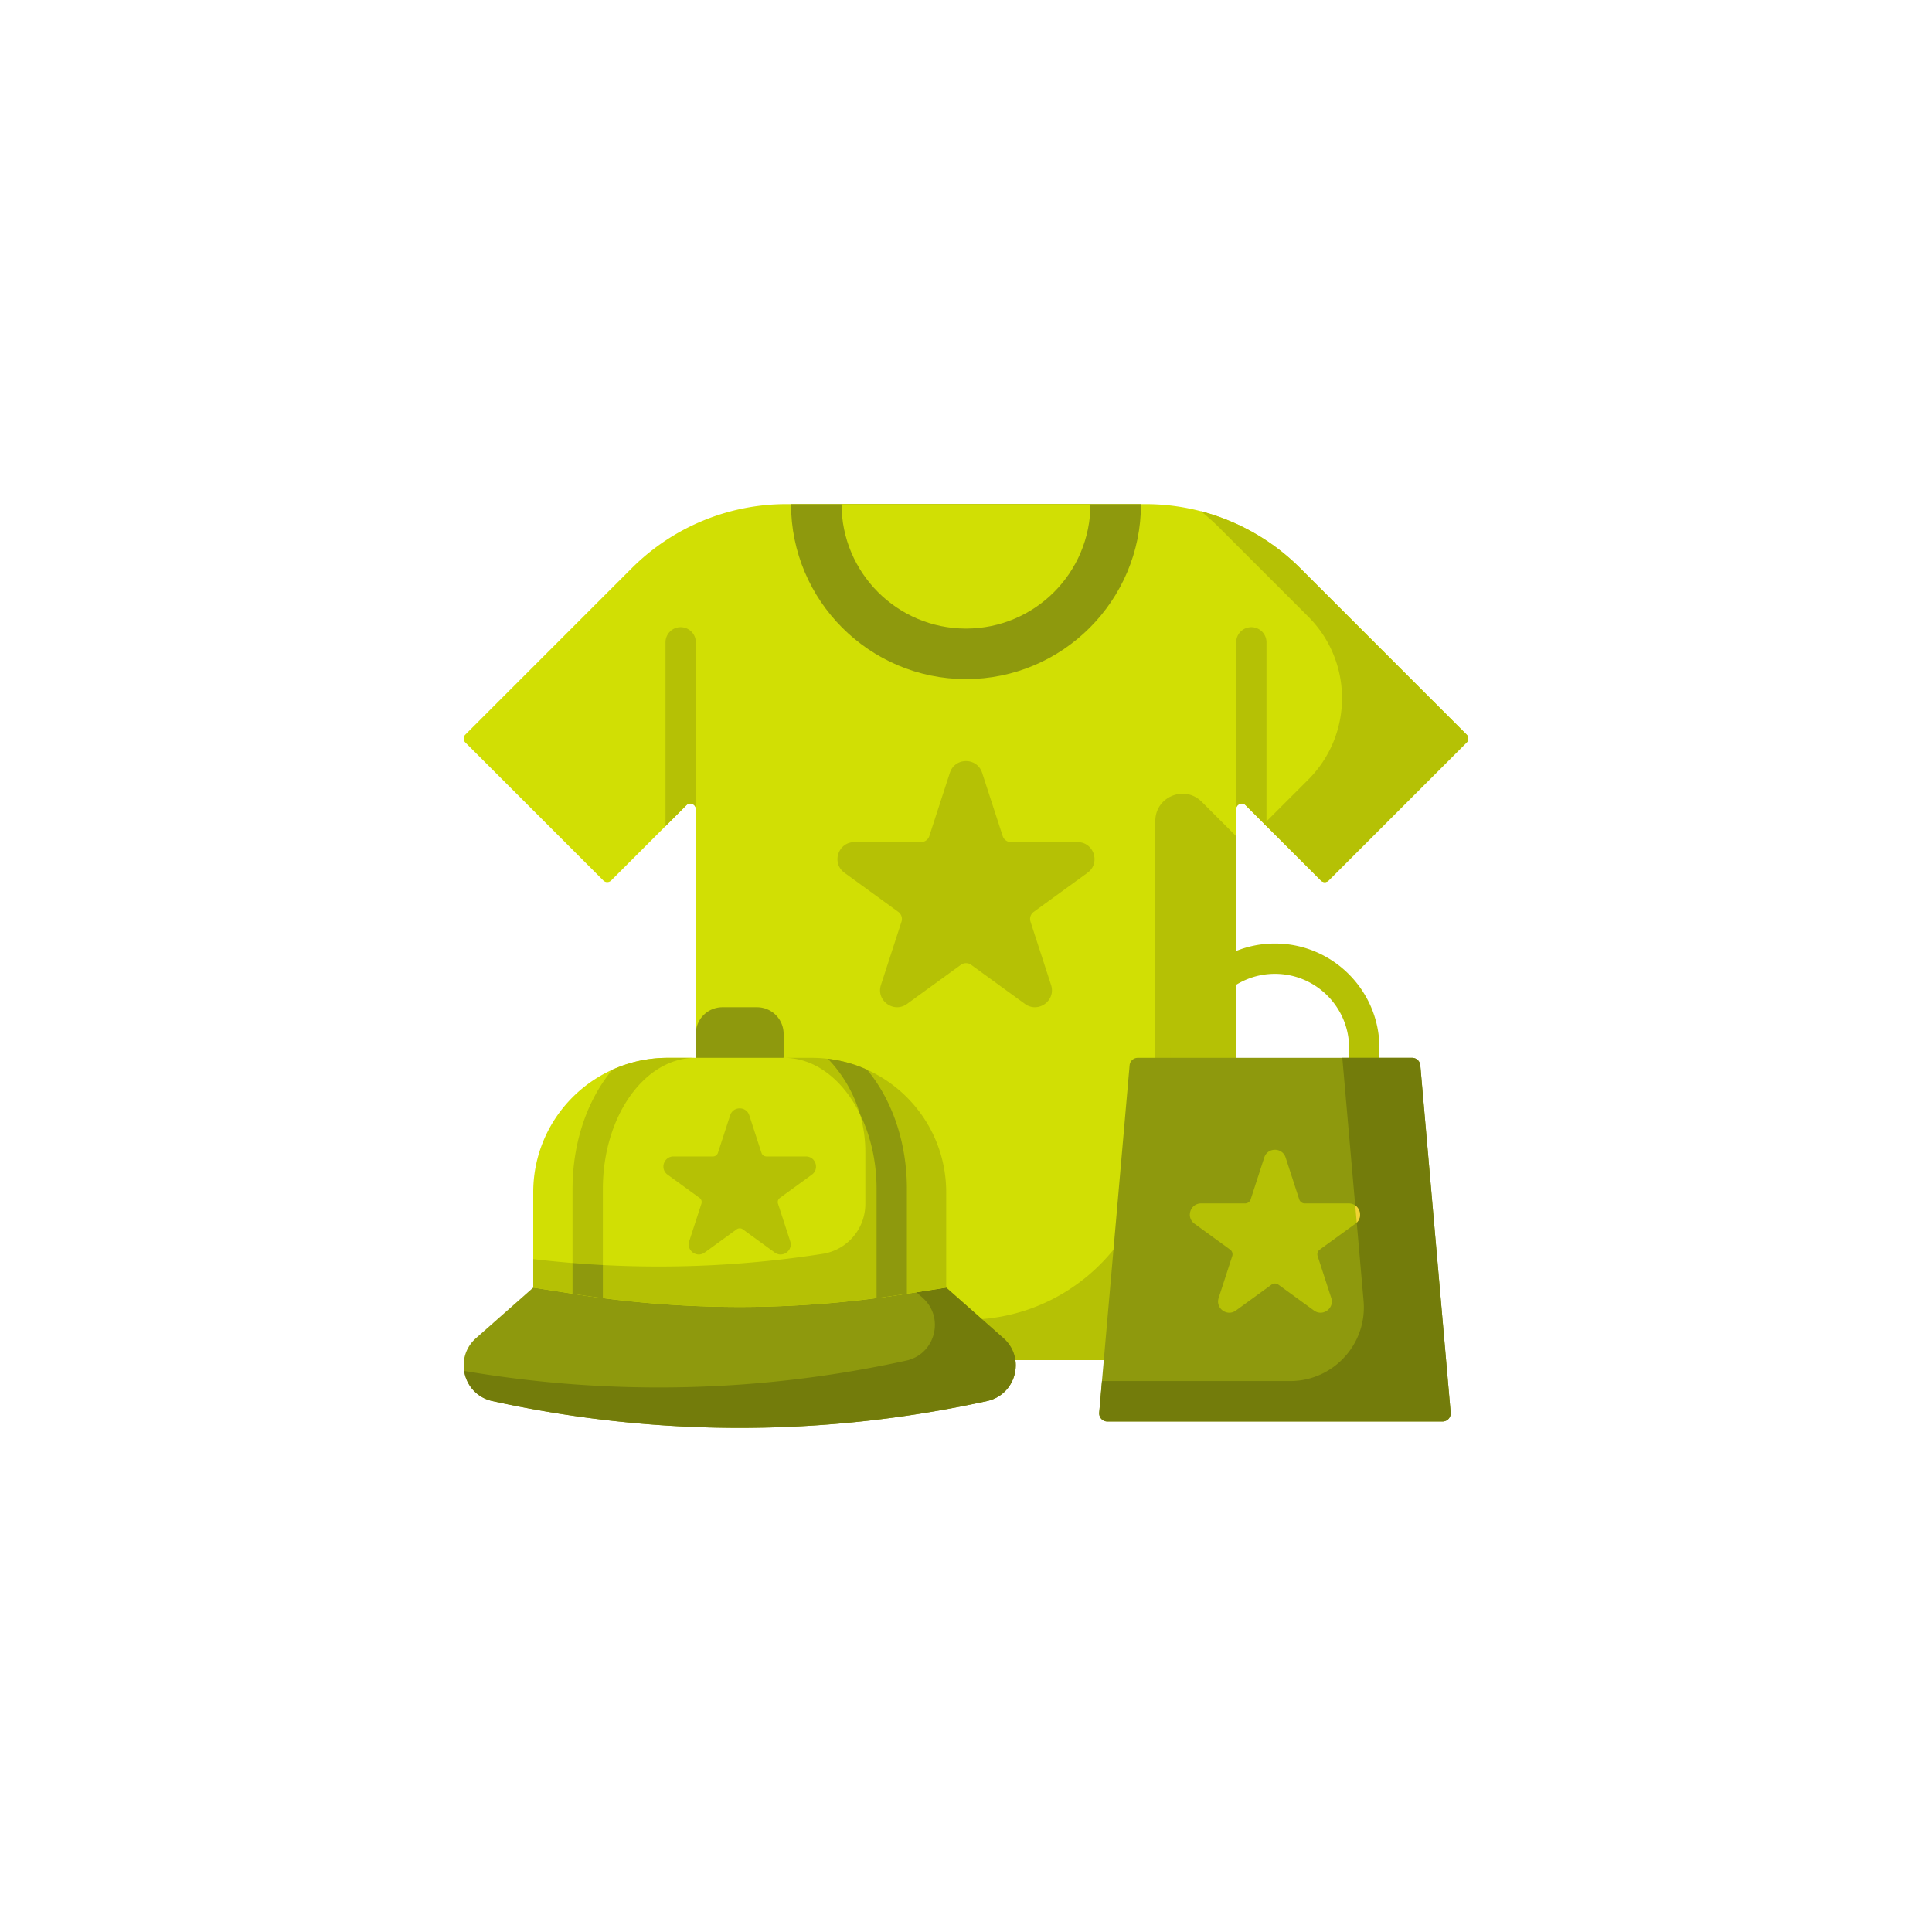 <svg xmlns="http://www.w3.org/2000/svg" version="1.1" xmlns:xlink="http://www.w3.org/1999/xlink" width="512" height="512" x="0" y="0" viewBox="0 0 512 512" style="enable-background:new 0 0 512 512" xml:space="preserve" class=""><g transform="matrix(0.52,0,0,0.52,122.88,122.88)"><path fill="#d1df04" d="M393.69 302.797V176.074c0-2.513 3.037-3.771 4.814-1.994l38.339 38.339a2.82 2.82 0 0 0 3.988 0l70.343-70.343a2.82 2.82 0 0 0 0-3.988L426.346 53.26a111.494 111.494 0 0 0-78.838-32.656H164.492A111.494 111.494 0 0 0 85.654 53.26L.826 138.088a2.82 2.82 0 0 0 0 3.988l70.343 70.343a2.82 2.82 0 0 0 3.988 0l38.338-38.339c1.777-1.776 4.814-.518 4.814 1.994v126.723l162.859 154.06h45.065z" opacity="1" data-original="#daf1f4" class=""></path><g fill="#b9e4ef"><path d="M376.116 172.295c-8.721-8.721-23.633-2.545-23.633 9.789v151.421l41.207-30.709V189.869zM511.174 138.088 426.346 53.26a111.49 111.49 0 0 0-50.656-29.035 111.541 111.541 0 0 1 9.449 8.432l45.299 45.299c22.933 22.933 22.933 60.114 0 83.046l-22.506 22.506 28.911 28.911a2.82 2.82 0 0 0 3.988 0l70.343-70.343a2.82 2.82 0 0 0 0-3.988zM264.087 435.954l-14.195 9.692c3.553 3.138 5.525 7.119 6.108 11.212h99.443l-24.284-56.292c-16.106 19.913-40.012 33.258-67.072 35.388z" fill="#b5c105" opacity="1" data-original="#b9e4ef" class=""></path></g><path fill="#8e990d" d="m163.044 302.797-44.734 7.584v-19.81c0-7.486 6.069-13.555 13.555-13.555h17.623c7.486 0 13.555 6.069 13.555 13.555v12.226zM275.06 445.645 245.91 419.9l-27.469-12.53c-55.304 8.623-99.934 12.859-155.238 4.236l-27.76 8.294-29.15 25.745c-11.394 10.063-6.537 28.806 8.312 32.068a587.64 587.64 0 0 0 252.144 0c14.848-3.262 19.706-22.004 8.311-32.068z" opacity="1" data-original="#dd5790" class=""></path><path fill="#737c0b" d="M275.06 445.645 245.91 419.9l-11.762-5.386-3.434 7.755 3.139 2.772c11.394 10.063 6.537 28.806-8.312 32.068A587.642 587.642 0 0 1 .22 462.35c1.096 7.121 6.236 13.573 14.384 15.363a587.64 587.64 0 0 0 252.144 0c14.849-3.262 19.707-22.004 8.312-32.068z" opacity="1" data-original="#da387d" class=""></path><path fill="#8e990d" d="M345.177 20.604H166.823c0 49.172 40.005 89.177 89.177 89.177s89.177-40.005 89.177-89.177z" opacity="1" data-original="#dd5790" class=""></path><path fill="#d1df04" d="M319.423 20.604c0 35.027-28.395 63.423-63.423 63.423s-63.423-28.395-63.423-63.423z" opacity="1" data-original="#7ad0df" class=""></path><path fill="#b5c105" d="m264.219 157.536 10.475 32.24a4.471 4.471 0 0 0 4.252 3.089h33.899c8.372 0 11.853 10.713 5.08 15.634L290.5 228.424a4.47 4.47 0 0 0-1.624 4.999l10.475 32.24c2.587 7.962-6.526 14.584-13.299 9.663L258.628 255.4a4.473 4.473 0 0 0-5.256 0l-27.425 19.925c-6.773 4.921-15.887-1.7-13.299-9.663l10.475-32.24a4.471 4.471 0 0 0-1.624-4.999l-27.425-19.925c-6.773-4.921-3.292-15.634 5.08-15.634h33.899a4.471 4.471 0 0 0 4.252-3.089l10.475-32.24c2.588-7.962 13.852-7.962 16.439.001z" opacity="1" data-original="#f4dd45" class=""></path><path fill="#b5c105" d="M118.31 91.038a7.725 7.725 0 0 0-7.726-7.726 7.725 7.725 0 0 0-7.726 7.726v93.68l10.638-10.639c1.777-1.776 4.814-.518 4.814 1.994zM409.143 91.038a7.726 7.726 0 1 0-15.452 0v85.035c0-2.512 3.037-3.77 4.814-1.994l10.639 10.639v-93.68z" opacity="1" data-original="#b9e4ef" class=""></path><path fill="#b5c105" d="M458.975 311.553a7.725 7.725 0 0 1-7.726-7.726v-6.038c0-20.842-16.956-37.798-37.798-37.798s-37.798 16.956-37.798 37.798v6.038a7.725 7.725 0 0 1-7.726 7.726 7.725 7.725 0 0 1-7.726-7.726v-6.038c0-29.362 23.888-53.25 53.25-53.25s53.25 23.888 53.25 53.25v6.038a7.725 7.725 0 0 1-7.726 7.726z" opacity="1" data-original="#f4dd45" class=""></path><path fill="#d1df04" d="m245.91 419.9-21.776 3.395a541.721 541.721 0 0 1-166.914 0L35.444 419.9v-48.563c0-37.854 30.686-68.54 68.54-68.54h73.386c37.854 0 68.54 30.686 68.54 68.54z" opacity="1" data-original="#7ad0df" class=""></path><path fill="#b5c105" d="M185.627 303.289c11.814 12.314 19.075 29.031 19.075 47.444v26.524c0 12.686-9.242 23.48-21.776 25.435a541.758 541.758 0 0 1-147.483 2.671V419.9l21.776 3.395a541.721 541.721 0 0 0 166.914 0l21.776-3.395v-48.563c.001-35.059-26.322-63.969-60.282-68.048z" opacity="1" data-original="#70c6da" class=""></path><path fill="#b5c105" d="m145.556 332.096 6.219 19.139a2.653 2.653 0 0 0 2.524 1.834h20.124c4.97 0 7.037 6.36 3.016 9.281l-16.281 11.829a2.655 2.655 0 0 0-.964 2.967l6.219 19.139c1.536 4.727-3.874 8.657-7.895 5.736l-16.281-11.829a2.654 2.654 0 0 0-3.12 0l-16.281 11.829c-4.021 2.921-9.431-1.009-7.895-5.736l6.219-19.139a2.654 2.654 0 0 0-.964-2.967l-16.281-11.829c-4.021-2.921-1.954-9.281 3.016-9.281h20.124c1.15 0 2.169-.74 2.524-1.834l6.219-19.139c1.535-4.726 8.222-4.726 9.758 0z" opacity="1" data-original="#f4dd45" class=""></path><path fill="#b5c105" d="M208.305 312.313c11.331 15.391 17.571 35.729 17.571 57.268v53.443l-1.743.272a539.487 539.487 0 0 1-13.71 1.958v-55.673c0-36.818-21.134-66.773-47.115-66.784h14.061c10.07 0 19.633 2.172 28.246 6.073a75.68 75.68 0 0 1 2.69 3.443zm-104.321-9.516c-10.07 0-19.633 2.172-28.246 6.073a76.38 76.38 0 0 0-2.689 3.443c-11.331 15.391-17.571 35.729-17.571 57.268v53.443l1.743.272c4.563.712 9.134 1.364 13.71 1.958v-55.673c0-36.818 21.134-66.773 47.115-66.784z" opacity="1" data-original="#70c6da" class=""></path><path fill="#8e990d" d="M205.616 308.87a68.066 68.066 0 0 0-19.988-5.58 68.475 68.475 0 0 1 16.302 28.084c5.351 10.833 8.494 24.009 8.494 38.207v55.673a544.03 544.03 0 0 0 13.71-1.958l1.743-.272v-53.443c0-21.538-6.24-41.876-17.571-57.268a77.125 77.125 0 0 0-2.69-3.443zM70.93 425.254v-16.847a539.779 539.779 0 0 1-15.453-1.037v15.654l1.743.272c4.563.711 9.134 1.364 13.71 1.958z" opacity="1" data-original="#6bbcd5" class=""></path><path fill="#8e990d" d="M498.87 488.133H328.031a4.155 4.155 0 0 1-4.139-4.517l15.488-177.027a4.155 4.155 0 0 1 4.139-3.792h139.863a4.155 4.155 0 0 1 4.139 3.792l15.488 177.027a4.155 4.155 0 0 1-4.139 4.517z" opacity="1" data-original="#dd5790" class=""></path><path fill="#737c0b" d="M503.008 483.617 487.521 306.59a4.155 4.155 0 0 0-4.139-3.793h-35.598l10.837 123.865c1.922 21.97-15.394 40.867-37.448 40.867H325.3l-1.407 16.087a4.154 4.154 0 0 0 4.139 4.517H498.87a4.153 4.153 0 0 0 4.138-4.516z" opacity="1" data-original="#da387d" class=""></path><path fill="#b5c105" d="m418.892 353.603 6.935 21.344a2.96 2.96 0 0 0 2.815 2.045h22.442c5.543 0 7.847 7.093 3.363 10.35l-18.156 13.191a2.96 2.96 0 0 0-1.075 3.309l6.935 21.344c1.713 5.271-4.32 9.655-8.805 6.397l-18.156-13.191a2.958 2.958 0 0 0-3.479 0l-18.156 13.191c-4.484 3.258-10.517-1.126-8.805-6.397l6.935-21.344a2.96 2.96 0 0 0-1.075-3.309l-18.156-13.191c-4.484-3.258-2.18-10.35 3.363-10.35h22.442a2.96 2.96 0 0 0 2.815-2.045l6.935-21.344c1.713-5.271 9.17-5.271 10.883 0z" opacity="1" data-original="#f4dd45" class=""></path><path fill="#f1d333" d="M455.13 386.767c2.671-2.604 1.985-6.852-.768-8.774z" opacity="1" data-original="#f1d333" class=""></path></g></svg>